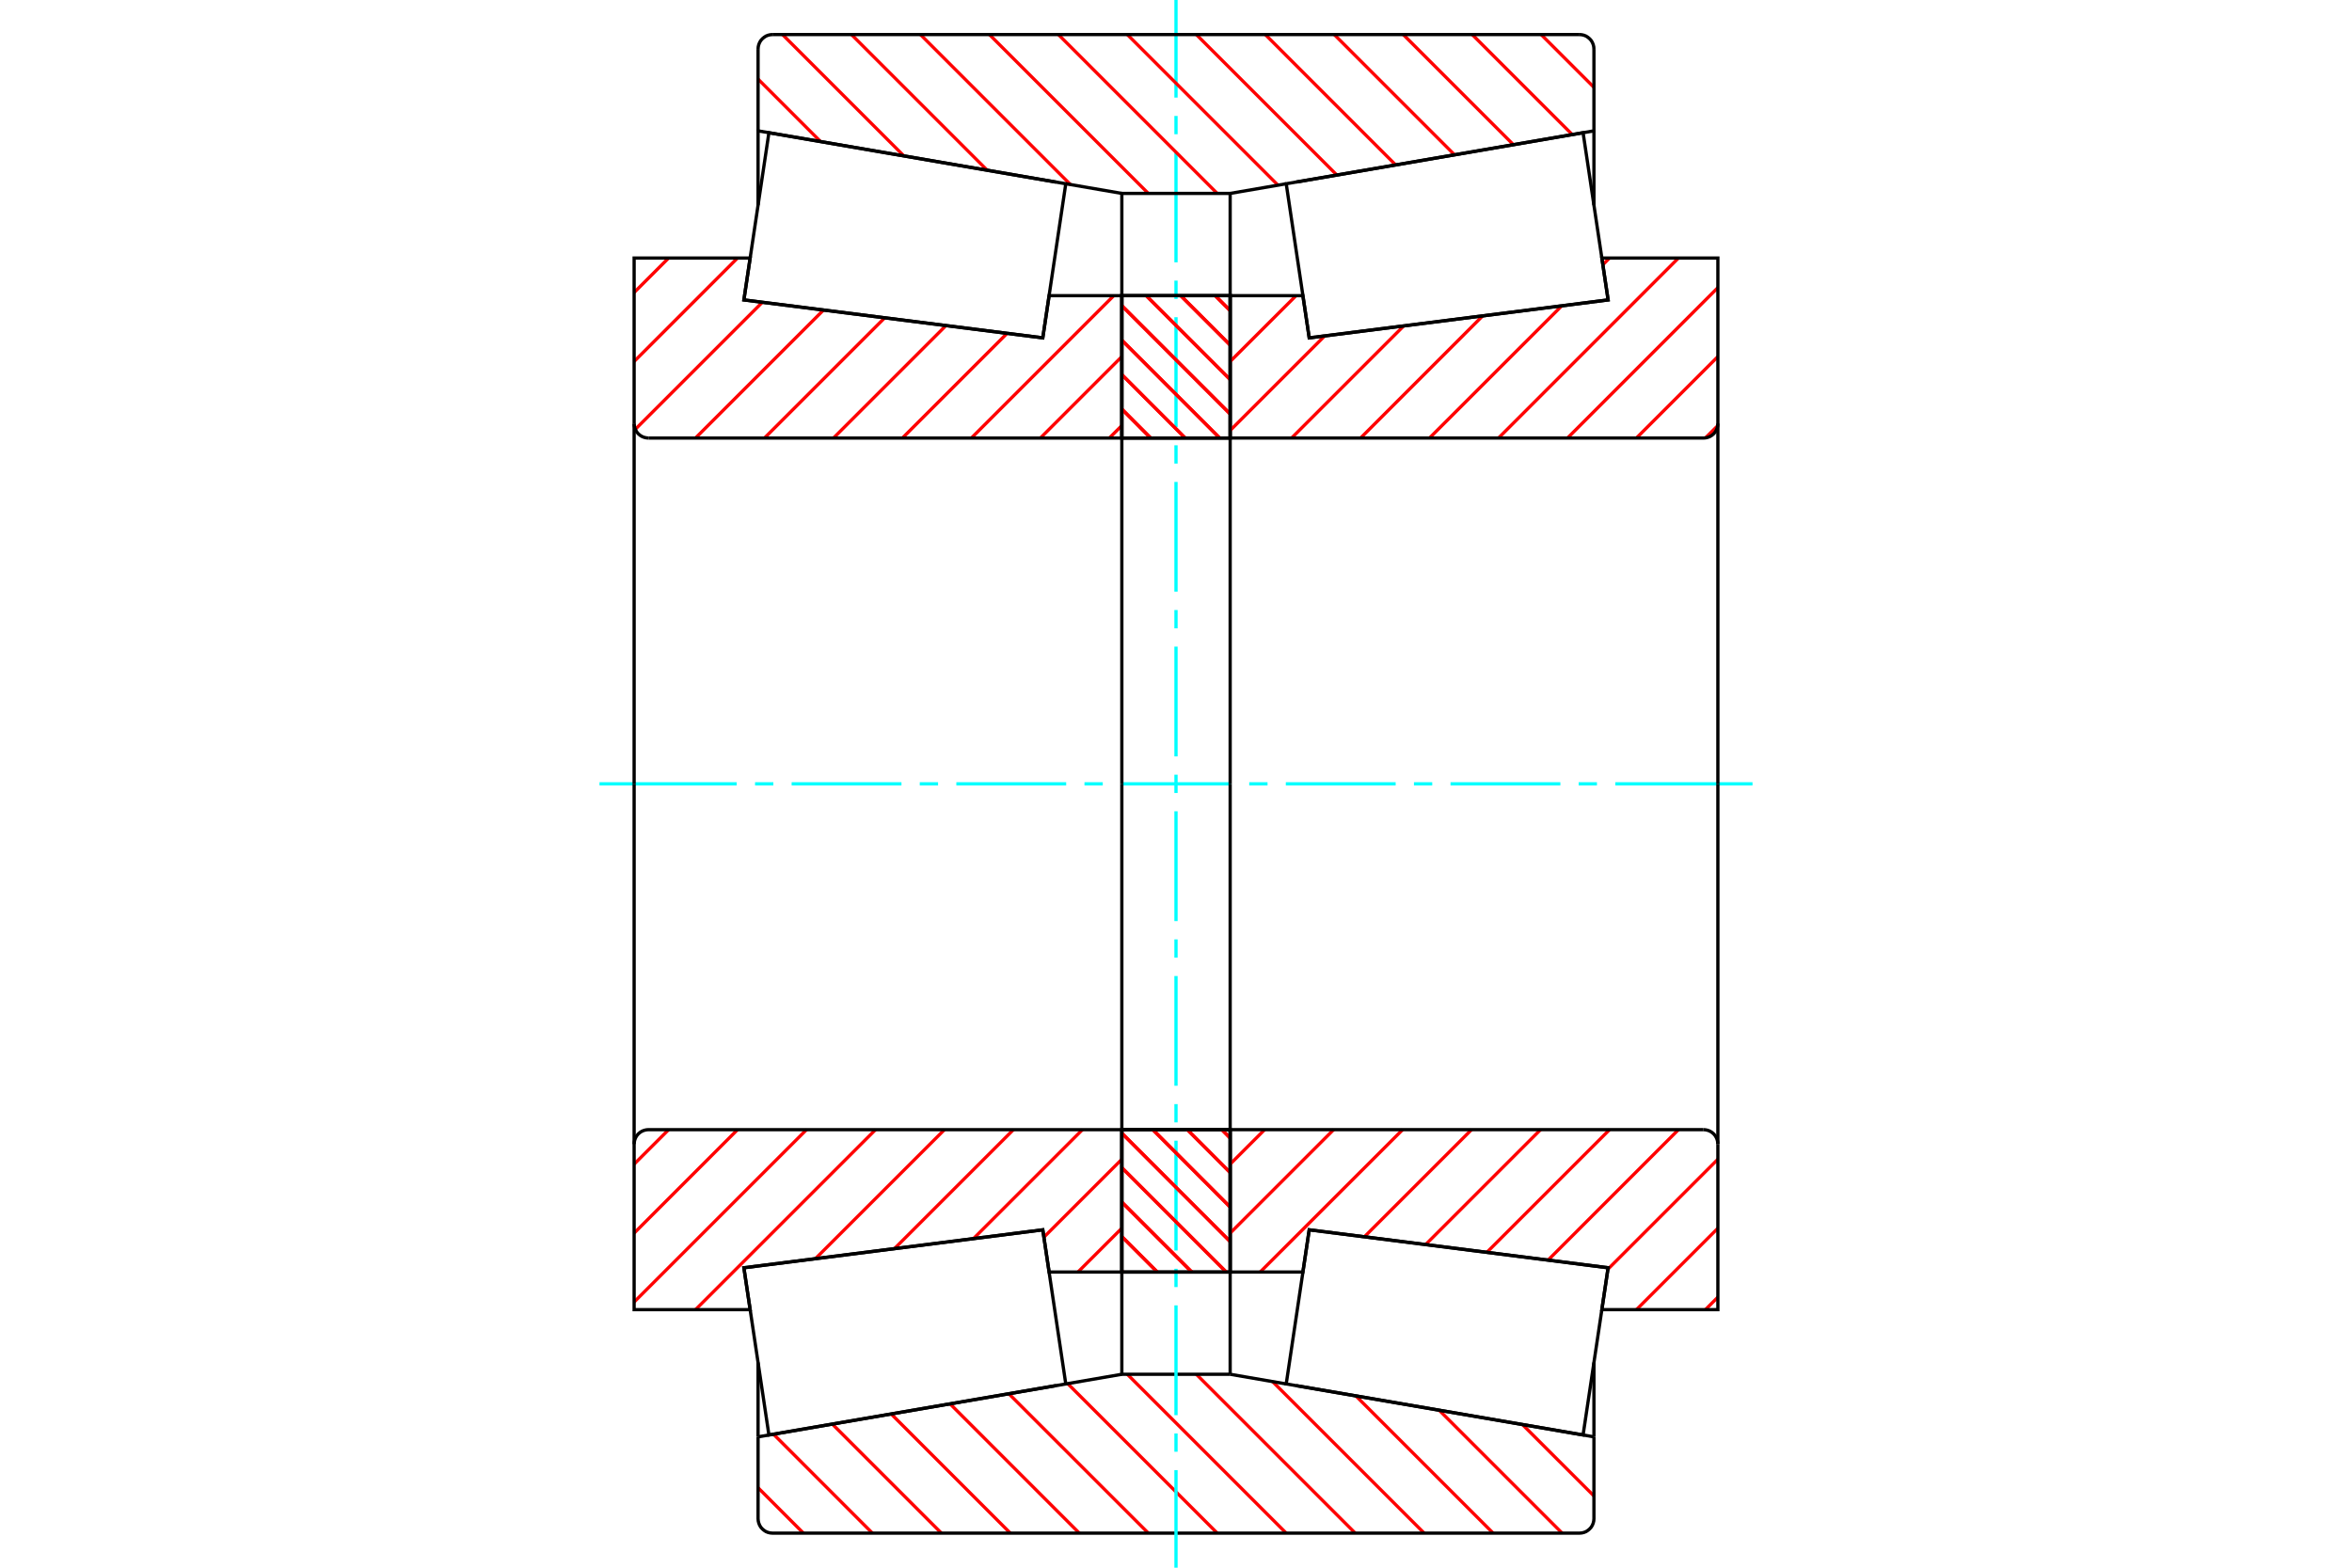 <?xml version="1.0" standalone="no"?>
<!DOCTYPE svg PUBLIC "-//W3C//DTD SVG 1.1//EN"
	"http://www.w3.org/Graphics/SVG/1.1/DTD/svg11.dtd">
<svg xmlns="http://www.w3.org/2000/svg" height="100%" width="100%" viewBox="0 0 36000 24000">
	<rect x="-1800" y="-1200" width="39600" height="26400" style="fill:#FFF"/>
	<g style="fill:none; fill-rule:evenodd" transform="matrix(1 0 0 1 0 0)">
		<g style="fill:none; stroke:#000; stroke-width:50; shape-rendering:geometricPrecision">
		</g>
		<g style="fill:none; stroke:#F00; stroke-width:50; shape-rendering:geometricPrecision">
			<line x1="23303" y1="21809" x2="24397" y2="22902"/>
			<line x1="22028" y1="21589" x2="23910" y2="23471"/>
			<line x1="20753" y1="21370" x2="22854" y2="23471"/>
			<line x1="19478" y1="21151" x2="21798" y2="23471"/>
			<line x1="18311" y1="21039" x2="20743" y2="23471"/>
			<line x1="17255" y1="21039" x2="19687" y2="23471"/>
			<line x1="16342" y1="21182" x2="18631" y2="23471"/>
			<line x1="15441" y1="21337" x2="17576" y2="23471"/>
			<line x1="14541" y1="21491" x2="16520" y2="23471"/>
			<line x1="13640" y1="21646" x2="15464" y2="23471"/>
			<line x1="12739" y1="21801" x2="14409" y2="23471"/>
			<line x1="11839" y1="21956" x2="13353" y2="23471"/>
			<line x1="11603" y1="22776" x2="12297" y2="23471"/>
		</g>
		<g style="fill:none; stroke:#000; stroke-width:50; shape-rendering:geometricPrecision">
			<polyline points="18000,21039 17710,21039 17171,21039 17171,19474"/>
			<line x1="16166" y1="21212" x2="11603" y2="21997"/>
			<line x1="17171" y1="21039" x2="16313" y2="21187"/>
			<line x1="11603" y1="21997" x2="11603" y2="20858"/>
			<polyline points="11603,21997 11603,23250 11606,23285 11614,23318 11627,23350 11645,23380 11668,23406 11694,23428 11723,23447 11755,23460 11789,23468 11824,23471 18000,23471 24176,23471 24211,23468 24245,23460 24277,23447 24306,23428 24332,23406 24355,23380 24373,23350 24386,23318 24394,23285 24397,23250 24397,21997"/>
			<line x1="19687" y1="21187" x2="18829" y2="21039"/>
			<line x1="24397" y1="21997" x2="19840" y2="21213"/>
			<line x1="18829" y1="21039" x2="18829" y2="19474"/>
			<line x1="18829" y1="21039" x2="18000" y2="21039"/>
			<line x1="24397" y1="21997" x2="24397" y2="20858"/>
		</g>
		<g style="fill:none; stroke:#0FF; stroke-width:50; shape-rendering:geometricPrecision">
			<line x1="9176" y1="12000" x2="11276" y2="12000"/>
			<line x1="11557" y1="12000" x2="11837" y2="12000"/>
			<line x1="12117" y1="12000" x2="13798" y2="12000"/>
			<line x1="14078" y1="12000" x2="14358" y2="12000"/>
			<line x1="14638" y1="12000" x2="16319" y2="12000"/>
			<line x1="16599" y1="12000" x2="16879" y2="12000"/>
			<line x1="17160" y1="12000" x2="18840" y2="12000"/>
			<line x1="19121" y1="12000" x2="19401" y2="12000"/>
			<line x1="19681" y1="12000" x2="21362" y2="12000"/>
			<line x1="21642" y1="12000" x2="21922" y2="12000"/>
			<line x1="22202" y1="12000" x2="23883" y2="12000"/>
			<line x1="24163" y1="12000" x2="24443" y2="12000"/>
			<line x1="24724" y1="12000" x2="26824" y2="12000"/>
			<line x1="18000" y1="24000" x2="18000" y2="22506"/>
			<line x1="18000" y1="22225" x2="18000" y2="21945"/>
			<line x1="18000" y1="21665" x2="18000" y2="19984"/>
			<line x1="18000" y1="19704" x2="18000" y2="19424"/>
			<line x1="18000" y1="19144" x2="18000" y2="17463"/>
			<line x1="18000" y1="17183" x2="18000" y2="16903"/>
			<line x1="18000" y1="16622" x2="18000" y2="14942"/>
			<line x1="18000" y1="14661" x2="18000" y2="14381"/>
			<line x1="18000" y1="14101" x2="18000" y2="12420"/>
			<line x1="18000" y1="12140" x2="18000" y2="11860"/>
			<line x1="18000" y1="11580" x2="18000" y2="9899"/>
			<line x1="18000" y1="9619" x2="18000" y2="9339"/>
			<line x1="18000" y1="9058" x2="18000" y2="7378"/>
			<line x1="18000" y1="7097" x2="18000" y2="6817"/>
			<line x1="18000" y1="6537" x2="18000" y2="4856"/>
			<line x1="18000" y1="4576" x2="18000" y2="4296"/>
			<line x1="18000" y1="4016" x2="18000" y2="2335"/>
			<line x1="18000" y1="2055" x2="18000" y2="1775"/>
			<line x1="18000" y1="1494" x2="18000" y2="0"/>
		</g>
		<g style="fill:none; stroke:#F00; stroke-width:50; shape-rendering:geometricPrecision">
			<line x1="23589" y1="529" x2="24397" y2="1337"/>
			<line x1="22534" y1="529" x2="24065" y2="2060"/>
			<line x1="21478" y1="529" x2="23164" y2="2215"/>
			<line x1="20422" y1="529" x2="22263" y2="2370"/>
			<line x1="19367" y1="529" x2="21362" y2="2525"/>
			<line x1="18311" y1="529" x2="20462" y2="2680"/>
			<line x1="17255" y1="529" x2="19561" y2="2835"/>
			<line x1="16200" y1="529" x2="18631" y2="2961"/>
			<line x1="15144" y1="529" x2="17576" y2="2961"/>
			<line x1="14088" y1="529" x2="16385" y2="2826"/>
			<line x1="13033" y1="529" x2="15110" y2="2606"/>
			<line x1="11977" y1="529" x2="13835" y2="2387"/>
			<line x1="11603" y1="1211" x2="12560" y2="2168"/>
		</g>
		<g style="fill:none; stroke:#000; stroke-width:50; shape-rendering:geometricPrecision">
			<polyline points="18000,2961 17171,2961 17171,4526"/>
			<line x1="17171" y1="2961" x2="16313" y2="2813"/>
			<polyline points="16163,2788 11603,2003 11603,3142"/>
			<line x1="11603" y1="2003" x2="11603" y2="750"/>
			<polyline points="11824,529 11789,532 11755,540 11723,553 11694,572 11668,594 11645,620 11627,650 11614,682 11606,715 11603,750"/>
			<polyline points="11824,529 18000,529 24176,529"/>
			<polyline points="24397,750 24394,715 24386,682 24373,650 24355,620 24332,594 24306,572 24277,553 24245,540 24211,532 24176,529"/>
			<polyline points="24397,750 24397,2003 19843,2786"/>
			<polyline points="19687,2813 18829,2961 18829,4526"/>
			<line x1="18829" y1="2961" x2="18000" y2="2961"/>
			<line x1="24397" y1="2003" x2="24397" y2="3142"/>
		</g>
		<g style="fill:none; stroke:#F00; stroke-width:50; shape-rendering:geometricPrecision">
			<line x1="17171" y1="18803" x2="16499" y2="19474"/>
			<line x1="17171" y1="17747" x2="15978" y2="18940"/>
			<line x1="16568" y1="17294" x2="14901" y2="18961"/>
			<line x1="15512" y1="17294" x2="13691" y2="19115"/>
			<line x1="14456" y1="17294" x2="12482" y2="19268"/>
			<line x1="13401" y1="17294" x2="10645" y2="20050"/>
			<line x1="12345" y1="17294" x2="9706" y2="19933"/>
			<line x1="11289" y1="17294" x2="9706" y2="18878"/>
			<line x1="10234" y1="17294" x2="9706" y2="17822"/>
		</g>
		<g style="fill:none; stroke:#000; stroke-width:50; shape-rendering:geometricPrecision">
			<line x1="17171" y1="12000" x2="17171" y2="17294"/>
			<polyline points="17171,19474 17171,17294 9926,17294 9892,17297 9858,17305 9826,17318 9797,17336 9770,17359 9748,17385 9730,17415 9717,17447 9709,17480 9706,17515 9706,20050 11482,20050 11386,19408 15961,18827 16058,19474 17171,19474"/>
			<line x1="9706" y1="12000" x2="9706" y2="17515"/>
		</g>
		<g style="fill:none; stroke:#F00; stroke-width:50; shape-rendering:geometricPrecision">
			<line x1="17171" y1="6515" x2="16979" y2="6706"/>
			<line x1="17171" y1="5459" x2="15924" y2="6706"/>
			<line x1="17048" y1="4526" x2="14868" y2="6706"/>
			<line x1="15414" y1="5104" x2="13812" y2="6706"/>
			<line x1="14478" y1="4985" x2="12757" y2="6706"/>
			<line x1="13541" y1="4866" x2="11701" y2="6706"/>
			<line x1="12604" y1="4747" x2="10645" y2="6706"/>
			<line x1="11668" y1="4628" x2="9724" y2="6572"/>
			<line x1="11289" y1="3950" x2="9706" y2="5534"/>
			<line x1="10234" y1="3950" x2="9706" y2="4478"/>
		</g>
		<g style="fill:none; stroke:#000; stroke-width:50; shape-rendering:geometricPrecision">
			<line x1="17171" y1="12000" x2="17171" y2="6706"/>
			<polyline points="17171,4526 17171,6706 9926,6706"/>
			<polyline points="9706,6485 9709,6520 9717,6553 9730,6585 9748,6615 9770,6641 9797,6664 9826,6682 9858,6695 9892,6703 9926,6706"/>
			<polyline points="9706,6485 9706,3950 11482,3950 11386,4592 15961,5173 16058,4526 17171,4526"/>
			<line x1="9706" y1="12000" x2="9706" y2="6485"/>
		</g>
		<g style="fill:none; stroke:#F00; stroke-width:50; shape-rendering:geometricPrecision">
			<line x1="18600" y1="4526" x2="18829" y2="4755"/>
			<line x1="18072" y1="4526" x2="18829" y2="5283"/>
			<line x1="17544" y1="4526" x2="18829" y2="5811"/>
			<line x1="17171" y1="4680" x2="18829" y2="6338"/>
			<line x1="17171" y1="5208" x2="18669" y2="6706"/>
			<line x1="17171" y1="5735" x2="18141" y2="6706"/>
			<line x1="17171" y1="6263" x2="17613" y2="6706"/>
			<line x1="18701" y1="17294" x2="18829" y2="17423"/>
			<line x1="18173" y1="17294" x2="18829" y2="17951"/>
			<line x1="17645" y1="17294" x2="18829" y2="18479"/>
			<line x1="17171" y1="17348" x2="18829" y2="19007"/>
			<line x1="17171" y1="17876" x2="18769" y2="19474"/>
			<line x1="17171" y1="18403" x2="18242" y2="19474"/>
			<line x1="17171" y1="18931" x2="17714" y2="19474"/>
			<line x1="17171" y1="19459" x2="17186" y2="19474"/>
		</g>
		<g style="fill:none; stroke:#000; stroke-width:50; shape-rendering:geometricPrecision">
			<polyline points="18829,17294 18829,19474 17171,19474 17171,17294 18829,17294"/>
			<polyline points="18829,6706 17171,6706 17171,4526 18829,4526 18829,6706"/>
		</g>
		<g style="fill:none; stroke:#F00; stroke-width:50; shape-rendering:geometricPrecision">
			<line x1="18600" y1="4526" x2="18829" y2="4755"/>
			<line x1="18072" y1="4526" x2="18829" y2="5283"/>
			<line x1="17544" y1="4526" x2="18829" y2="5811"/>
			<line x1="17171" y1="4680" x2="18829" y2="6338"/>
			<line x1="17171" y1="5208" x2="18669" y2="6706"/>
			<line x1="17171" y1="5735" x2="18141" y2="6706"/>
			<line x1="17171" y1="6263" x2="17613" y2="6706"/>
			<line x1="18701" y1="17294" x2="18829" y2="17423"/>
			<line x1="18173" y1="17294" x2="18829" y2="17951"/>
			<line x1="17645" y1="17294" x2="18829" y2="18479"/>
			<line x1="17171" y1="17348" x2="18829" y2="19007"/>
			<line x1="17171" y1="17876" x2="18769" y2="19474"/>
			<line x1="17171" y1="18403" x2="18242" y2="19474"/>
			<line x1="17171" y1="18931" x2="17714" y2="19474"/>
			<line x1="17171" y1="19459" x2="17186" y2="19474"/>
		</g>
		<g style="fill:none; stroke:#000; stroke-width:50; shape-rendering:geometricPrecision">
			<polyline points="17171,6706 17171,4526 18829,4526 18829,6706 17171,6706"/>
			<polyline points="17171,17294 18829,17294 18829,19474 17171,19474 17171,17294"/>
		</g>
		<g style="fill:none; stroke:#F00; stroke-width:50; shape-rendering:geometricPrecision">
			<line x1="26294" y1="19858" x2="26103" y2="20050"/>
			<line x1="26294" y1="18803" x2="25047" y2="20050"/>
			<line x1="26294" y1="17747" x2="24610" y2="19431"/>
			<line x1="25691" y1="17294" x2="23695" y2="19291"/>
			<line x1="24636" y1="17294" x2="22758" y2="19172"/>
			<line x1="23580" y1="17294" x2="21821" y2="19053"/>
			<line x1="22524" y1="17294" x2="20884" y2="18934"/>
			<line x1="21469" y1="17294" x2="19288" y2="19474"/>
			<line x1="20413" y1="17294" x2="18829" y2="18878"/>
			<line x1="19357" y1="17294" x2="18829" y2="17822"/>
		</g>
		<g style="fill:none; stroke:#000; stroke-width:50; shape-rendering:geometricPrecision">
			<line x1="18829" y1="12000" x2="18829" y2="17294"/>
			<polyline points="18829,19474 18829,17294 26074,17294"/>
			<polyline points="26294,17515 26291,17480 26283,17447 26270,17415 26252,17385 26230,17359 26203,17336 26174,17318 26142,17305 26108,17297 26074,17294"/>
			<polyline points="26294,17515 26294,20050 24518,20050 24614,19408 20039,18827 19942,19474 18829,19474"/>
			<line x1="26294" y1="12000" x2="26294" y2="17515"/>
		</g>
		<g style="fill:none; stroke:#F00; stroke-width:50; shape-rendering:geometricPrecision">
			<line x1="26292" y1="6517" x2="26105" y2="6703"/>
			<line x1="26294" y1="5459" x2="25047" y2="6706"/>
			<line x1="26294" y1="4403" x2="23992" y2="6706"/>
			<line x1="25691" y1="3950" x2="22936" y2="6706"/>
			<line x1="24636" y1="3950" x2="24533" y2="4053"/>
			<line x1="23904" y1="4683" x2="21880" y2="6706"/>
			<line x1="22694" y1="4836" x2="20825" y2="6706"/>
			<line x1="21485" y1="4990" x2="19769" y2="6706"/>
			<line x1="20276" y1="5143" x2="18829" y2="6590"/>
			<line x1="19838" y1="4526" x2="18829" y2="5534"/>
		</g>
		<g style="fill:none; stroke:#000; stroke-width:50; shape-rendering:geometricPrecision">
			<line x1="18829" y1="12000" x2="18829" y2="6706"/>
			<polyline points="18829,4526 18829,6706 26074,6706 26108,6703 26142,6695 26174,6682 26203,6664 26230,6641 26252,6615 26270,6585 26283,6553 26291,6520 26294,6485 26294,3950 24518,3950 24614,4592 20039,5173 19942,4526 18829,4526"/>
			<line x1="26294" y1="12000" x2="26294" y2="6485"/>
			<polyline points="13438,19148 11386,19409 11769,21968 16313,21187 15961,18828 13438,19148"/>
			<polyline points="13438,4852 11386,4591 11769,2032 16313,2813 15961,5172 13438,4852"/>
			<polyline points="22562,19148 24614,19409 24231,21968 19687,21187 20039,18828 22562,19148"/>
			<polyline points="22562,4852 24614,4591 24231,2032 19687,2813 20039,5172 22562,4852"/>
		</g>
	</g>
</svg>
